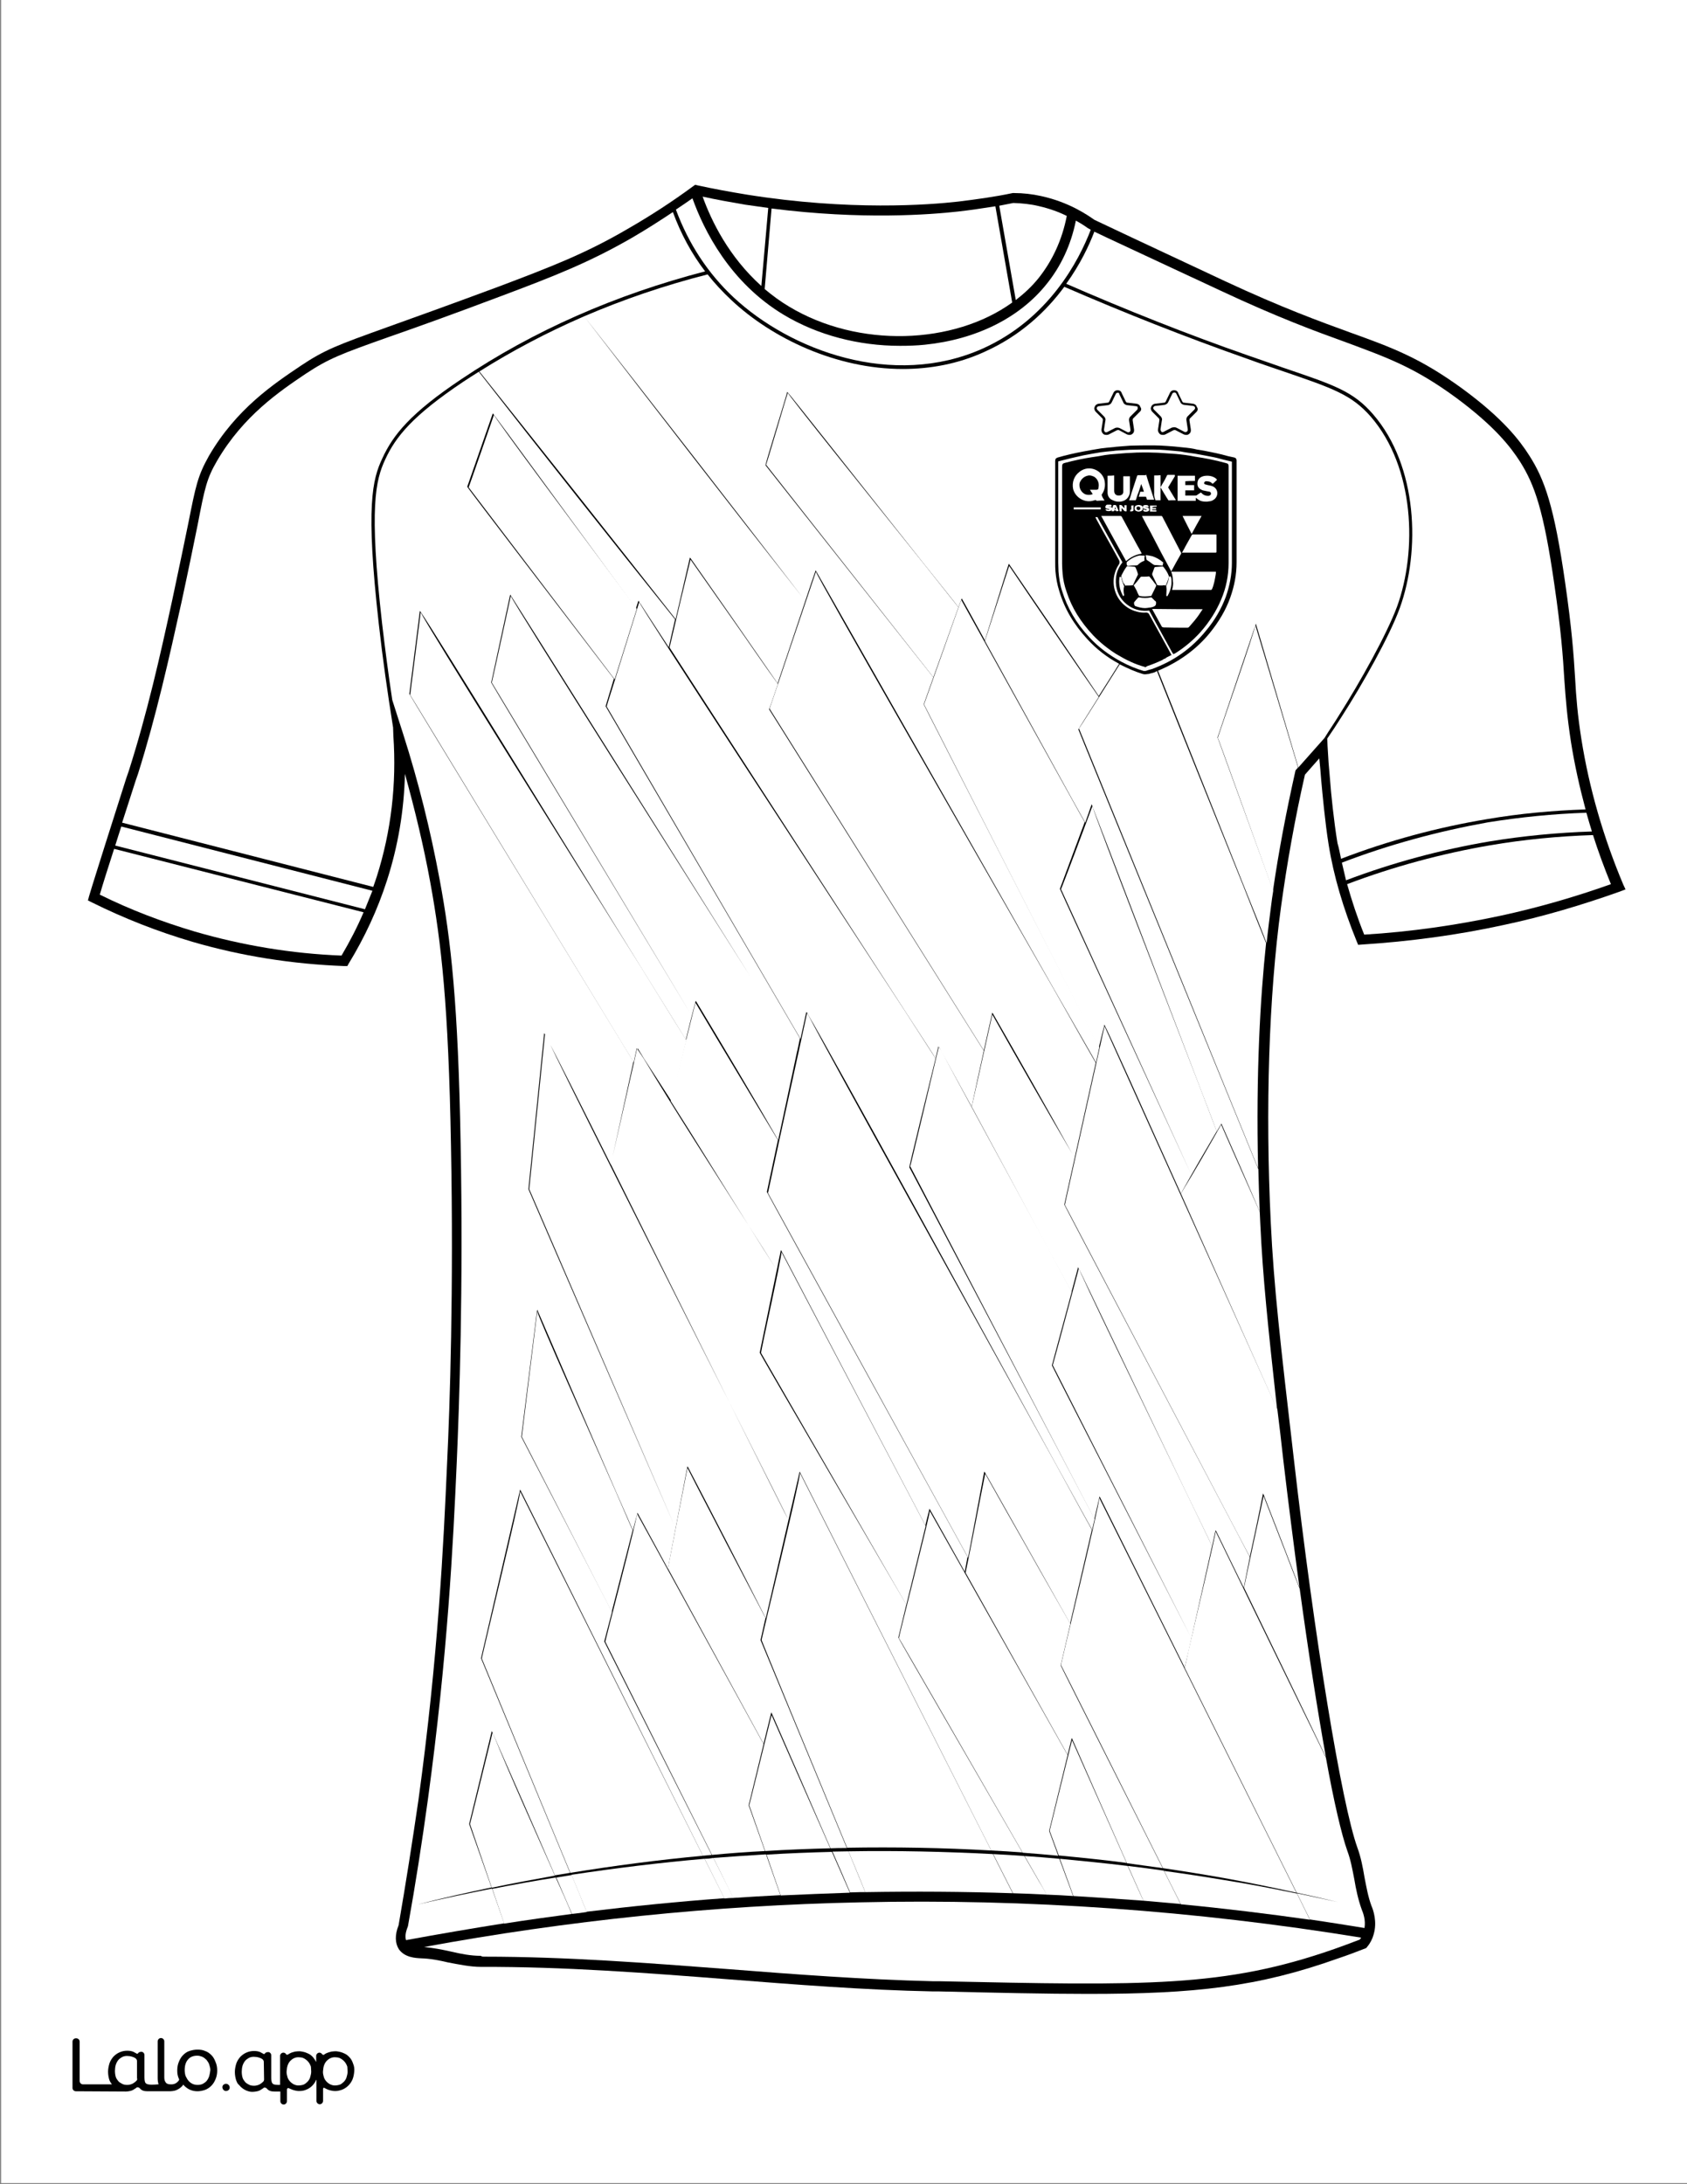 <?xml version="1.0" encoding="utf-8"?>
<!-- Generator: Adobe Illustrator 26.1.0, SVG Export Plug-In . SVG Version: 6.00 Build 0)  -->
<svg version="1.1" id="Layer_1" data-layer="Layer_1" xmlns="http://www.w3.org/2000/svg" xmlns:xlink="http://www.w3.org/1999/xlink" x="0px" y="0px"
	 viewBox="0 0 612 792" style="enable-background:new 0 0 612 792;" xml:space="preserve">
<rect x="0" y="0" width="612" height="792" fill="#808080" stroke="none"/>
<style type="text/css">
	.st0{fill:#FFFFFF;}
	.st1{fill:none;stroke:#000000;stroke-width:0;stroke-linecap:round;stroke-linejoin:round;}
	.st2{fill:none;stroke:#FFFFFF;stroke-width:0;stroke-linecap:round;stroke-linejoin:round;}
	.st3{fill:#010101;}
</style>
<g id="Black">
	<rect x="31.6" y="22.7" width="567.7" height="735.7"/>
</g>
<g id="Color">
	<path class="st0" d="M451.3,575.7c9.7,20,21.7,44.6,29.7,61.4c-3-16.6-6.3-37.6-9.5-61c-1.8-4.5-3.6-9.1-5.3-13.6l-7.8-20
		c-1.6,7.4-3.2,14.9-4.8,22.3c0.1,0.1,0.1,0.2,0.1,0.2c0,0,0-0.1-0.1-0.2C452.8,568.5,452.1,572.1,451.3,575.7z"/>
	<path class="st0" d="M311.9,689.8c-52.9,1.1-106,6.6-158.1,16.2c3.3,0.3,6.5,0.9,9.6,1.6c3.8,0.9,7.4,1.6,11.1,1.6
		c0.2,0.3,0.8,0.3,1.3,0.3c29.5,0,59.3,2.3,88.2,4.5c24.3,1.9,49.4,3.8,74.2,4.4h2.2c75.4,1.6,103.7,2.3,143.7-11.7
		c3.1-1.1,6.1-2.2,9.2-3.4c0.2-0.2,0.3-0.5,0.5-0.7C433.8,692.8,372.6,688.4,311.9,689.8z"/>
	<path class="st0" d="M469.9,279.7l0.1-0.4l0.9-1l-15.5-51.6c-0.2,2.3-13.8,40.9-13.6,40.9c0-0.5,14.7,40.6,19.7,54.5
		c0.1,0.3,0.2,0.6,0.3,0.9C463.9,308.5,466.7,294,469.9,279.7z"/>
	<path class="st0" d="M470.5,686.6c-8.8-1.8-17.6-3.5-26.5-4.9c-7.2-1.2-14.4-2.3-21.7-3.3c2.7,5.3,4.8,9.6,6.1,12.1
		c15.7,1.5,31.3,3.4,46.8,5.6L470.5,686.6z"/>
	<path class="st0" d="M418.5,243.9c-0.3,0.1-0.8,0.2-1.2,0.3c-0.3,0.1-0.5,0.2-0.9,0.2c-0.3,0-0.5,0.1-0.9,0.1s-0.5,0-0.9-0.1
		c-2.7-0.8-5.4-2-8.4-3.5c-6.6,10.4-14.8,23.6-14.8,23.2l65,159.5c-0.8-34.5,0.8-61.8,2.9-81.6c-1.4-3.4-4.5-11.2-8.4-21.1
		c-9.3-23.1-23.4-58-31.2-77.6C419.3,243.6,418.9,243.8,418.5,243.9z"/>
	<path class="st0" d="M326.1,594c-0.1-0.3,29.3,50.7,44.9,77.8c4.3,0.3,8.6,0.7,12.9,1.1l-3.3-9l6.7-27.5l-50-88.5
		C337.3,549.6,325.9,594.1,326.1,594z"/>
	<path class="st0" d="M422.2,678.3c-4.3-0.6-8.7-1.2-13-1.7c2.1,4.7,4,9,5.6,12.6c4.5,0.4,9,0.8,13.5,1.2
		C427,687.9,424.9,683.6,422.2,678.3z"/>
	<path class="st0" d="M276.1,490.6c-0.3-0.4,50.1,86.7,52.7,91.3l7-28.6L283.5,454C283.5,456.4,275.8,490.8,276.1,490.6z"/>
	<path class="st0" d="M277.9,168.5l60.7,77.1l9.1-25.4c-0.7-0.9-5.7-7.1-12.5-15.7c-18.3-22.8-50.1-62.3-49.4-62.1
		C285.7,142.4,277.9,169.1,277.9,168.5z"/>
	<path class="st0" d="M384.1,672.8c8.2,0.8,16.4,1.6,24.6,2.7c-6.8-15.2-14.9-33.5-19.8-44.5l-8.1,32.8
		C380.7,663.7,382.3,667.9,384.1,672.8z"/>
	<path class="st0" d="M409.1,676.6c-8.2-1-16.4-1.8-24.6-2.6c1.8,5,3.9,10.6,4.9,13.5c8.5,0.5,16.9,1.1,25.4,1.7
		C413.1,685.6,411.2,681.2,409.1,676.6z"/>
	<path class="st0" d="M486.8,312.8c0.5,2.1,1,4.3,1.5,6.4c16.9-6.4,34.4-11.1,52.1-14.1c12.2-2,24.7-3.2,37.1-3.6
		c-0.7-2.3-1.4-4.6-2-6.8c-12,0.4-24,1.6-35.8,3.5C521.9,301.4,504,306.2,486.8,312.8z"/>
	<path class="st0" d="M457.2,443.6c-0.1-1.4-0.1-2.8-0.2-4.2c-2-4.6-4.1-9.1-6.1-13.7c-2.6-5.9-5.3-11.9-7.9-17.9
		c-4.7,8.3-9.5,16.7-14.6,25c11.4,25.6,23.7,53.1,30.9,69.3l4,9C460,481,458.1,463.2,457.2,443.6z"/>
	<path class="st0" d="M470.4,686.3c5,1.1,10,2.2,15,3.4c-5-1.1-9.9-2.1-14.9-3.2l4.7,9.5c6.6,1,13.2,2,19.8,3.1
		c0.5-2.9-0.5-5.5-1-6.7c-1.3-3.6-2.1-7.4-2.7-11c-0.7-3.6-1.3-7-2.5-10.2c-2.1-5.9-4.9-17.8-7.8-33.9c-11.4-23.2-30.2-61.9-40-82
		c0,1.3-6.7,29.8-9.8,43l-1.4,6.5L470.4,686.3z"/>
	<path class="st0" d="M458.1,542l0.1-0.5l0.2,0.5v0h0.1c0,0.1,0,0.1,0,0.2c3.8,9.7,8.8,22.6,12.9,33.4c-2-14.8-4-30.5-5.9-46.6
		c-0.7-6.4-1.4-12.4-2.1-17.9c-1.1-2.4-2.4-5.4-4.1-9.1l-58.6-129.9l-14.4,64.8c-0.2-0.4,47,89.5,62.5,118.9c2.4,4.5,4,7.6,4.6,8.7
		C455,557.1,456.6,549.6,458.1,542z"/>
	<path class="st0" d="M379.6,103.1c-9.8,12.2-25.5,20-44.1,21.9c-2.9,0.3-5.9,0.4-9,0.4c-15.1,0-29.9-3.9-42.1-11.2
		c-19.7-11.8-29.1-30.8-33.2-42.3c-2,1.4-4,2.8-6,4.1c4.6,12.4,11.6,23.1,20.9,31.8c20.6,19.2,57.7,33.2,90.4,18.6
		c24-10.8,34.9-31.9,39.2-43.1c-0.5-0.3-0.8-0.4-0.9-0.5l-0.2-0.1c-0.8-0.6-2.3-1.6-4.3-2.7C388.5,88.9,384.8,96.7,379.6,103.1z"/>
	<path class="st0" d="M384.3,674c-4.2-0.4-8.4-0.7-12.6-1c3.9,6.8,6.8,11.8,8,14c3.2,0.1,6.4,0.3,9.6,0.5L384.3,674z"/>
	<path class="st0" d="M277.4,104.8c2.7,2.3,5.7,4.5,8.9,6.4c25.1,15.1,59.7,13.8,80.9-1.5l-6.1-34.9c-4.5,0.7-9,1.4-13.5,1.9
		c-9.9,1.1-34.9,3.1-67.7-1.1L277.4,104.8z"/>
	<path class="st0" d="M395.9,292l0.1-0.4c0,0,0.1,0.2,0.3,0.7c0-0.1,0-0.1,0-0.1c0,0,0,0.2,0.1,0.5c3.4,8.6,27.1,70.7,38.7,101.1
		c3.5,9.1,5.9,15.3,6.3,16.5c0.5-0.9,1.1-1.8,1.6-2.7l0.1-0.2l0.1,0.3c4.7,10.6,9.3,21.1,13.8,31.7c-0.2-5.3-0.4-10.4-0.5-15.4
		c-10.9-26.7-65.4-159.5-65.3-159.5c0-0.1,3.3-5.3,7.4-11.8c-7.4-10.6-17.3-25.1-24.5-35.7l-8-11.8c-2.2,6.9-6.6,20.4-8.8,27.2
		c9.3,16.9,24.1,43.7,31.7,57.5l4.7,8.4L395.9,292z"/>
	<path class="st0" d="M400.6,371.8l-0.1-0.1h0.1l0-0.1c0,0,0,0,0.1,0.1h0.1l0,0.2c1.6,3,14,30.6,27.6,60.9c4.2-7.6,8.6-15.1,13-22.6
		c-0.4-1.1-2.8-7.3-6.3-16.5c-12-31.1-37-95.2-38.7-101.1c0-0.1-0.1-0.2-0.1-0.3c-0.7,2-11.4,30.5-11.4,30.1L432.2,426
		c0,0-47.8-103.7-47.7-103.7l9-24.2c-0.6-1-2.3-4.1-4.7-8.4l-40.1-72.2c-1.1,3.2-13.6,38.4-13.5,37.9l61.3,120.3
		c1.3,2.6,2.1,4.1,2.1,4.2L400.6,371.8z"/>
	<path class="st0" d="M276.2,103.7l2.5-28.3c-2.8-0.4-5.6-0.8-8.5-1.2c-5.2-0.9-10.3-1.8-15.3-2.9
		C258.1,80.2,264.4,93.1,276.2,103.7z"/>
	<path class="st0" d="M368.5,108.8c3.1-2.4,5.9-5,8.3-8c5-6.3,8.5-13.8,10.2-22.5c-2.8-1.4-6.3-2.7-10.3-3.6c-2.9-0.7-6-1-9.1-1.1
		c-1.7,0.3-3.4,0.7-5.1,1L368.5,108.8z"/>
	<path class="st0" d="M201.6,680.8c-7.7,1.2-15.4,2.6-23,4.1l4.3,12.6c8.2-1.3,16.3-2.4,24.5-3.5
		C205.6,689.6,203.6,685.2,201.6,680.8z"/>
	<path class="st0" d="M132.4,329.7c0.9-2.2,1.8-4.5,2.7-6.7L44,299.7c-0.7,2.1-1.4,4.4-2.2,6.9L132.4,329.7z"/>
	<path class="st0" d="M387.3,636.3l1.4-5.7l0.1-0.4l0.2,0.4c4.7,10.8,13,29.6,19.8,45c4.3,0.6,8.7,1.2,13,1.8
		c-12.9-25.6-37.1-73.5-37-73.5l3.5-15.1c-5.2-9.1-10.4-18.1-15.5-27.2c-5.2-9.1-10.3-18.1-15.4-27.2c-2.4,11.9-4.6,23.8-7.1,35.9
		L387.3,636.3z"/>
	<path class="st0" d="M182.9,697.4l-4.4-12.6c-9.1,1.8-18.1,3.7-27.1,5.8c8.9-2.3,17.9-4.3,26.9-6.2l-8.1-23l8.1-33.3l0.1-0.4
		l0.2,0.4v0c0,0,0,0,0,0c7.6,17.2,15.2,34.5,22.7,51.9c1.8-0.3,3.6-0.6,5.5-0.9l-32.3-77.8l14.1-60.8l0.1-0.4l0.2,0.4l66.1,132.4
		c1.1-0.1,2.1-0.2,3.2-0.3l-39-77.4l2.8-10.7c-0.3-0.5-1-2-2.2-4.3L189.1,521l5.7-45.6l0.1-0.5c0.1,0.2,18.7,43.4,28.7,66.3
		c3.4,7.6,5.7,13,6,13.7l1.6-6.1l0.1-0.3l0.1,0.3l10.9,20c2.3-12.2,4.7-24.4,7-36.7l0.1-0.4l0.2,0.3c9.5,18.2,18.9,36.4,28.2,54.8
		l12.2-52.8l0.1-0.4l0.2,0.4L359.6,671c3.8,0.2,7.5,0.4,11.3,0.7c-15.6-27-45.1-77.8-45-77.9l2.9-12c-2.7-4.5-53.3-91.2-53.2-91.3
		l7.6-36.8l0.1-0.4l0.2,0.3l52.2,99.5l1.4-5.7l0.1-0.3l0.2,0.3l12.6,22.5c0.3-1.8,0.7-3.6,1-5.4c-0.8-1.4-72.9-132.3-72.8-132.3
		l4-18.8c-7.3-12-15.2-25.3-22.5-37.4l-7.4-12.4c-3,11.8-5.9,23.8-9,35.6c9.2,14.4,19.2,30.8,28.3,45.2c3.6,5.6,6.9,10.9,10,15.8
		c-3.1-4.8-6.5-10.2-10-15.8c-12.6-19.8-27.4-42.8-38.1-60.6c-0.8-1.2-1.6-2.4-2.4-3.6l-1.1,5c0,0,0,0,0,0c0,0,0,0,0,0l-8.4,37
		c13.4,26.9,30,60.3,43,86.3c12.3,24.3,21.3,42.2,21.2,42.2c-0.1,0-9-17.9-21.2-42.2c-24-47.6-60.5-119.9-66.1-132.1
		c-0.3-0.6-0.6-1.1-0.8-1.4l-5.7,56.2c-0.1-0.3,52.8,122.3,52.8,122.3s-53.1-122.1-53.1-122.3l5.7-56.5c0-0.1,0.1,0.1,0.3,0.4l0-0.3
		c0,0,0-0.1,0-0.1l0,0.1c0,0.2,0.3,0.7,0.7,1.7c3,5.5,12,23.4,23.2,45.8l8.2-37.4c-0.6-0.9-2.2-3.6-4.6-7.5
		c-17.5-28.6-76.8-125.7-76.7-125.8l3.8-30c0-0.1,0.1,0,0.2,0.2l0-0.1c0,0,0,0,0,0l0,0c0,0,0,0.1,0.1,0.2
		c4.2,5.9,53.9,86.7,80.2,129.3c9,14.5,15.3,24.6,16,25.8c1.1-4.6,2.3-9.2,3.5-13.8l0.1-0.3l0.2,0.3c9.8,16.3,20.3,33.9,29.7,50.2
		l6.9-32.3c-0.7-1.2-4.3-6.9-9.7-15.5c-25.9-40.9-93.7-147.6-94.2-149.5c-0.1,0.5-6.9,31.8-6.9,31.4l72.5,120.7
		c0,0-72.8-120.6-72.7-120.7l6.8-31.5l0.1-0.4c0.2,0.2,68.4,108.7,94.4,150.1c5.4,8.6,9,14.3,9.7,15.5l1-4.7l-70.5-120.4
		c0,0,1.3-4.3,3-10l-2.7-3.5c-11.1-14.5-50.6-65.9-50.5-66.1l9.2-26.4l0.1-0.2c0.1,0,34.3,46.7,47.2,64.3c2.5,3.4,4.2,5.7,4.7,6.4
		c0.5-1.6,0.8-2.5,0.8-2.5l0.1-0.3c0,0,4.2,6.5,11,16.9c0.8-3.4,1.5-6.8,2.3-10.1c-23.9-29.7-47.7-59.7-71.2-89.8
		c-1.9,1.2-3.8,2.4-5.6,3.6c-18.4,12.3-24.6,20-28.4,28.3c-3.4,7.4-5.9,17-1.1,59.3c1.1,9.3,2.3,18.6,3.7,27.8l4,12.5
		c5.5,17.2,9.9,34.9,13.2,52.7c4.1,22,6.7,44.9,7.6,95.8c1,52.4-0.5,94.7-1.4,115.3c-1.3,29.5-3.3,70-10.5,122.6
		c-2.1,15.3-4.5,30.7-7.2,45.7l-0.1,0.3c-0.8,2-1,3.6-0.6,4.8C159.2,701.3,171,699.3,182.9,697.4z"/>
	<path class="st0" d="M421.9,677.4c7.4,1.1,14.9,2.3,22.2,3.6c8.8,1.6,17.5,3.4,26.2,5.3l-71.5-143.1c0,2.7-14.1,60.7-13.9,60.6
		C384.9,603.6,409,651.7,421.9,677.4z"/>
	<path class="st0" d="M255.6,674l7.2,14.4c1.1-0.1,2.2-0.2,3.3-0.2c-0.4-0.8-1.1-2.2-2-4l-5.3-10.5C257.7,673.9,256.7,674,255.6,674
		z"/>
	<path class="st0" d="M41.4,307.8c-2.2,6.8-4,12.5-5.2,16.6c11.1,5.5,22.7,9.9,34.5,13.4c17.2,5,35.1,8,53.2,8.7
		c3-5.1,5.7-10.3,8-15.7L41.4,307.8z"/>
	<path class="st0" d="M152.6,222.1l-3.8,29.9c-0.2-0.4,59,97,76.5,125.7c2.4,3.9,4,6.5,4.6,7.5l1.1-5.1c0.1,0.1,0.2,0.3,0.3,0.4
		l0.1-0.3c0.7,1.2,1.5,2.5,2.3,3.8c3.1,4.7,6.4,9.9,9.9,15.3c1.8-7.4,3.6-14.8,5.4-22.1c-0.7-1.1-7-11.2-16-25.8
		C206.1,308.6,155,227,152.7,222.2C152.7,222.2,152.7,222.1,152.6,222.1z"/>
	<path class="st0" d="M179.2,150.4c0,0-9.3,26.9-9.2,26.3l50.3,66.1c1.3,1.8,2.3,3,2.7,3.5c2.7-8.6,6.4-20.4,8-25.5
		c-0.5-0.6-2.1-3-4.7-6.4C213.2,196.8,178.4,150.2,179.2,150.4z"/>
	<path class="st0" d="M178.7,628.2c0,0-8.2,33.5-8.2,33.2l7.9,23.1c7.6-1.6,15.2-3,22.9-4.4C193.6,662.7,185.5,644.9,178.7,628.2
		C178.7,628.2,178.7,628.2,178.7,628.2L178.7,628.2z"/>
	<path class="st0" d="M371.6,673c-3.8-0.3-7.6-0.5-11.3-0.7l7.2,14.2c4.1,0.1,8.2,0.3,12.3,0.5C378.5,684.9,375.5,679.8,371.6,673z"
		/>
	<path class="st0" d="M277.9,672.4c-6.4,0.4-12.7,0.8-19.1,1.3c2.1,4.2,3.9,7.8,5.2,10.5l2,4c5.7-0.4,11.4-0.7,17.1-1L277.9,672.4z"
		/>
	<path class="st0" d="M142.6,263.8c-2-12.5-3.8-25.1-5.2-37.7c-4.8-42.6-2.3-52.3,1.3-59.9c3.9-8.5,10.2-16.4,28.8-28.8
		c25.9-17.4,55.6-30.5,88.3-39c-4.9-6.4-8.8-13.6-11.7-21.5c-4.8,3.2-9.8,6.4-14.8,9.3c-15.6,9-28.4,14-47.6,21.2
		c-18.6,7-31.2,11.5-40.4,14.7c-17.8,6.3-22,7.9-30.5,13.5c-9.5,6.4-22.5,15.2-32,31.4c-3.8,6.5-4.5,9.8-7.1,23.3
		c-1.3,6.4-3.1,15.3-5.8,27.8c-4.5,20.3-9.2,41.4-15.8,62.4l-0.9,2.6c-1,3.2-2.7,8.3-4.9,15.2l91.1,23.3c0.4-1.2,0.9-2.5,1.3-3.8
		c5.2-16.4,7.2-33.5,6-51L142.6,263.8z"/>
	<path class="st0" d="M301.8,671.5c-7.9,0.2-15.8,0.5-23.7,1l5.1,14.8c8.4-0.4,16.8-0.7,25.1-1C306.4,682,304.2,676.9,301.8,671.5z"
		/>
	<path class="st0" d="M307.3,670c17.4-0.3,34.9,0,52.3,1l-69.4-136.9c0.1,2.7-14.1,60.7-13.9,60.6C276.1,594.5,296.1,643,307.3,670z
		"/>
	<path class="st0" d="M277.6,671.2c7.9-0.5,15.7-0.8,23.6-1c-7.3-16.6-16.1-36.4-21.3-48.3c-1,4-8.1,33-8.1,32.7L277.6,671.2z"/>
	<path class="st0" d="M367.4,686.5l-7.2-14.2c-17.5-0.9-34.9-1.3-52.4-1c2.9,6.9,5.1,12.3,6.1,14.8
		C331.7,685.8,349.6,685.9,367.4,686.5z"/>
	<path class="st0" d="M313.9,686.1l-6.1-14.8c-2,0-3.9,0.1-5.8,0.1c2.4,5.5,4.6,10.5,6.4,14.8c1.2,0,2.3-0.1,3.5-0.1
		C312.5,686.1,313.2,686.1,313.9,686.1z"/>
	<path class="st0" d="M277,632.3l2.7-11l0.1-0.4l0.2,0.4c5.2,11.8,14,32,21.3,48.9c2-0.1,3.9-0.1,5.9-0.1l-31.3-75.4l1.8-8
		c-4.8-9.1-9.5-18.2-14.3-27.3c-4.6-9-9.4-18-14-27.1c-2.4,12.2-4.8,24.3-7.1,36.4L277,632.3z"/>
	<path class="st0" d="M292.8,367.3L282.6,414c0,0,0,0,0,0c0,0,0,0,0,0l-4,18.6c-0.2-0.3,71.8,130.7,72.6,132.2
		c1.9-10.3,3.9-20.5,5.8-30.9l0.1-0.3l0.2,0.3c10.3,18.3,20.7,36.6,30.9,54.8l7.9-34c-1-1.8-5.9-10.6-12.9-23.5
		c-26.4-47.7-83.9-151.2-89.9-163C293.1,367.8,292.9,367.5,292.8,367.3z"/>
	<path class="st0" d="M255.6,674c-16.2,1.4-32.3,3.4-48.3,5.8c1.1,2.6,2,4.9,2.8,6.8l2.7,6.6c16.6-2,33.3-3.7,50-4.9L255.6,674z"/>
	<path class="st0" d="M189.3,521c-0.1-0.3,23,44.7,30.4,59.2l2.2,4.3l7.6-29.6c-0.3-0.7-2.7-6.1-6-13.8
		c-9.8-22.2-28.3-63.6-28.6-65.6L189.3,521z"/>
	<path class="st0" d="M201.8,680.8c1.9,4.4,3.8,8.8,5.7,13.2c1.8-0.2,3.6-0.4,5.4-0.7c-0.5-1.2-1.5-3.5-2.7-6.6l-2.8-6.8
		C205.4,680.2,203.6,680.5,201.8,680.8z"/>
	<path class="st0" d="M219.6,595.3c-0.2-0.4,25.2,50.3,38.7,77.3c6.4-0.6,12.8-1.1,19.2-1.4l-5.9-16.6l5.4-22.2l-45.9-83.5
		C231.2,550.7,219.4,595.4,219.6,595.3z"/>
	<path class="st0" d="M206.9,679.1c15.9-2.6,32-4.7,48.1-6.2l-66.3-132.1c0,2.7-14.1,60.7-13.9,60.6
		C174.7,601.2,196,652.8,206.9,679.1z"/>
	<path class="st0" d="M421.1,172.3c-0.8,0.1-1.5,0.1-2.4,0.1c0,0.1,0,0.2,0,0.3c0,0,0,0.1,0,0.1c0,1.9,0,3.9,0,5.8c0,0,0,0.1,0,0.1
		c-0.1,0.9,0.1,1.6,0.4,2.5c0,0.1,0.1,0.2,0.2,0.2c0.7,0,1.2,0,1.7,0c0,0,0-0.1,0-0.1c0-1.5,0-3.1,0-4.6c0.8,1.3,1.5,2.6,2.4,4
		c0,0,0.1,0.1,0.1,0.1c0,0.1,0.1,0.1,0.1,0.2c0.1,0.2,0.2,0.4,0.3,0.4c0.2,0.1,0.7,0,1,0c0.5,0,1.1,0,1.7,0
		c-0.1-0.1-0.1-0.1-0.2-0.2c0,0,0,0,0.1,0c-0.1-0.1-0.1-0.2-0.2-0.3c-0.9-1.4-1.6-2.7-2.5-4.1c0-0.1,0-0.2,0.1-0.3
		c0.8-1.3,1.5-2.5,2.3-3.8c0-0.1,0-0.2,0.1-0.3c-0.1,0-0.1,0-0.2,0c0-0.1,0.1-0.1,0.1-0.2c-0.9,0-1.7,0-2.6,0
		c-0.1,0-0.1,0.1-0.2,0.1c-0.3,0.6-0.6,1.2-0.9,1.8c-0.5,0.8-1,1.7-1.5,2.6c0-1.4,0-2.9,0-4.4C421.1,172.4,421.1,172.4,421.1,172.3z
		"/>
	<path class="st0" d="M407.8,215.7c-0.2-1-0.3-2.1,0-3.1c0-0.1,0-0.2-0.1-0.3c-0.4-1-0.8-2-0.9-2.9c0-0.1,0-0.3-0.2-0.2
		c0,0-0.1,0-0.1,0c0,0,0,0,0,0c0,0,0,0,0,0c-0.1,0-0.4-0.1-0.4,0.2c0,0.4-0.1,1-0.1,1.3c0,2.1,0.5,3.7,1.3,5.2
		c0.1,0.1,0.1,0.3,0.3,0.2c0.2-0.1,0.1-0.2,0.1-0.3c0,0.1,0.1,0.1,0.1,0.2C407.8,215.9,407.8,215.8,407.8,215.7z"/>
	<path class="st0" d="M485.8,259.3c7.5-11.8,17.2-29.1,21-39.3c7.4-20.3,6.4-50.5-9.5-68.9c-7-8-13.8-10.3-31.9-16.5
		c-3.8-1.3-8.3-2.8-13.2-4.6c-21.9-7.7-44.2-16.5-66.1-26c-6.5,8.8-15.8,17.7-29,23.6c-9.6,4.4-19.8,6.2-29.6,6.2
		c-24.1,0-47.4-11.1-62.2-25c-3.1-2.9-6-6-8.6-9.3c-15.7,4-30.6,9.1-44.8,15.2c26.6,33.9,53.1,68,79.4,102.1
		c-26.7-33.9-53.1-68-79.4-102.1c-13.4,5.8-26.1,12.5-38,20c23.8,29.8,47.6,59.8,71.2,89.8c1.7-7.3,3.4-14.6,5.1-22l0.1-0.3l0.2,0.2
		c10.6,15.1,21.1,30.2,31.6,45.4c4.9-14.4,13.6-40.7,13.8-41c0.1,0.1,57.9,101.8,86.3,151.6c8.9,15.5,14.9,25.9,15.4,26.9l1.2-5.5
		l-2.1-4.2C385.6,354,335,255.4,335.1,255.4l3.5-9.8l-60.9-76.9c-0.2-0.1,7.9-26.2,7.8-26.3l0.1-0.3c0.2,0,31.5,39.6,49.6,62.4
		c6.8,8.5,11.8,14.7,12.5,15.7l1.1-3l0.1-0.2c0,0,3.5,6.2,8.4,15.2c2.2-6.9,6.4-20.7,8.6-27.6l0.1-0.2l0.1,0.2l8.2,12
		c7.3,10.6,17.1,25.2,24.3,35.8c2.4-3.7,5-7.9,7.4-11.7c-4.5-2.4-8.3-5.4-11.5-8.9c-4.9-5.3-8.3-11-10.2-17.4
		c-0.8-2.5-1.2-4.9-1.4-7.2c-0.1-1-0.1-2.2-0.1-3.3c0-6.5,0-13.2,0-19.8v-17c0-0.7,0.3-1,0.9-1.2c3.1-0.9,6.2-1.6,9.4-2.2
		c2.2-0.4,4.3-0.8,6.3-1.1c1.4-0.2,2.8-0.3,4.8-0.5l0.7-0.1c1.6-0.1,3.4-0.3,5.1-0.4c2.5-0.1,5.1-0.1,8.6-0.1c1.6,0,3.2,0.1,4.7,0.2
		c1.9,0.1,3.7,0.3,5.6,0.5c2.1,0.2,3.8,0.4,5.3,0.8c2.1,0.3,4.5,0.8,6.9,1.3c1.5,0.3,2.9,0.7,4.4,1.1c0.8,0.2,1.5,0.3,2.3,0.5
		c0.3,0.1,0.8,0.3,0.8,1.1c0,5.5,0,10.9,0,16.4v8.2c0,4.1,0,8.2,0,12.3c0,4.4-0.8,8.6-2.3,12.8c-1.6,4.5-4.1,8.7-7.4,12.8
		c-4.9,6-11.3,10.6-18.8,13.7c7.9,19.8,21.8,54.6,31,77.7c4,9.9,7.1,17.6,8.4,21.1c0.5-4.9,1.1-9.4,1.6-13.4
		c0.2-1.9,0.5-3.7,0.8-5.6c-0.1-0.3-0.2-0.6-0.3-0.9c-5-13.8-19.9-54.6-19.9-54.7l13.8-40.9l0.1-0.4l0.1,0.4l15.3,51.8l9.5-10.7
		C482.2,264.8,484.1,262.1,485.8,259.3z M413.5,149.3l-2.4,2.4c-0.2,0.2-0.2,0.4-0.2,0.7l0.5,3.3c0.1,0.7-0.1,1.3-0.7,1.7
		c-0.5,0.4-1.2,0.4-1.9,0.1L406,156c-0.2-0.1-0.5-0.1-0.8,0l-2.9,1.5c-0.4,0.2-0.7,0.2-1,0.2s-0.8-0.1-1-0.3
		c-0.5-0.4-0.8-1.1-0.7-1.7l0.5-3.3c0-0.2,0-0.5-0.2-0.7l-2.4-2.4c-0.4-0.4-0.7-1.2-0.4-1.7c0.2-0.7,0.8-1.1,1.4-1.2l3.4-0.4
		c0.2,0,0.4-0.2,0.5-0.4l1.5-3.1c0.3-0.7,0.9-1,1.5-1c0.7,0,1.3,0.3,1.5,1l1.5,3.1c0.1,0.2,0.3,0.4,0.5,0.4l3.4,0.4
		c0.7,0.1,1.2,0.5,1.4,1.2C414.2,148.2,414,148.9,413.5,149.3z M434.1,149.3l-2.4,2.4c-0.2,0.2-0.2,0.4-0.2,0.7l0.5,3.3
		c0.1,0.7-0.1,1.3-0.7,1.7c-0.5,0.4-1.2,0.4-1.9,0.1l-2.9-1.5c-0.2-0.1-0.5-0.1-0.8,0l-2.9,1.5c-0.4,0.2-0.8,0.2-1,0.2
		c-0.3,0-0.8-0.1-1-0.3c-0.5-0.4-0.8-1.1-0.7-1.7l0.5-3.3c0-0.2,0-0.5-0.2-0.7l-2.4-2.4c-0.4-0.4-0.7-1.2-0.4-1.7
		c0.2-0.7,0.8-1.1,1.4-1.2l3.4-0.4c0.2,0,0.4-0.2,0.5-0.4l1.5-3.1c0.3-0.7,0.9-1,1.5-1c0.7,0,1.3,0.3,1.5,1l1.5,3.1
		c0.1,0.2,0.3,0.4,0.5,0.4l3.4,0.4c0.7,0.1,1.2,0.5,1.4,1.2C434.7,148.2,434.5,148.9,434.1,149.3z"/>
	<path class="st0" d="M419.4,218.7v-0.1c0-0.1,0-0.2,0-0.2c0-0.1-0.1-0.2-0.1-0.3c-0.2-0.1-0.3-0.3-0.5-0.4
		c-0.2-0.2-0.3-0.4-0.5-0.5c-0.2-0.2-0.3-0.4-0.5-0.5c-0.1-0.1-0.2-0.1-0.3-0.1c-1.4,0.3-2.8,0.3-4.3,0c-0.1,0-0.2,0-0.3,0.1
		c-0.5,0.5-1,1.1-1.4,1.6c-0.1,0.1-0.1,0.3-0.1,0.4c0,0,0,0,0,0c0,0,0,0.1,0,0.1c0,0.3,0.1,0.5,0.2,0.7c0,0,0,0,0,0c0,0,0,0,0,0
		c0.1,0.1,0.2,0.3,0.3,0.3c1.2,0.4,2.3,0.7,3.5,0.7c0.5,0,1.1-0.1,1.7-0.2c0.1,0,0.1,0,0.2,0c0.3-0.1,0.6-0.1,0.9-0.2
		C419.1,219.8,419.4,219.4,419.4,218.7z"/>
	<path class="st0" d="M430.8,227.6c0.2,0,0.4-0.1,0.5-0.2c0.9-1.1,1.9-2.1,2.7-3.2c0.9-1.1,1.5-2.2,2.3-3.3c-6.2,0-12.3,0-18.4-0.1
		c0.1,0,0.1,0.1,0.1,0.1c1.1,2.1,2.3,4.1,3.4,6.2c0.1,0.2,0.2,0.3,0.4,0.3c0,0,0.1,0,0.1,0c0,0,0,0.1,0.1,0.1
		C424.9,227.6,427.9,227.6,430.8,227.6z"/>
	<path class="st0" d="M415.5,172.3c-0.8,0-1.6,0-2.4,0c-0.1,0-0.1,0-0.2,0c-0.2,0-0.3,0.1-0.4,0.3c-0.7,2.1-1.3,4-2,6.1
		c-0.3,0.9-0.5,1.9-0.9,2.7c0.7,0,1.4,0,2.1,0c0.1,0,0.1,0,0.2,0c0.1,0,0.2-0.1,0.2-0.2c0.3-0.9,0.5-1.7,0.9-2.6c0.3-1,0.7-2,1-3.1
		c0.4,1,0.7,1.9,1,2.8c-0.3,0-0.6,0-1,0c-0.1,0-0.2,0-0.2,0c0,0-0.2,0-0.2,0.1c-0.1,0.5-0.3,1.1-0.5,1.7c0.1,0,0.1,0,0.2,0
		c0,0,0.1,0,0.1,0c0.1,0,0.1,0,0.2,0c0.6,0,1.2,0,1.9,0c0.2,0,0.3,0,0.3,0.2c0.1,0.3,0.2,0.5,0.3,0.9c0.1,0,0.1,0,0.2,0v0
		c0.8,0,1.6,0,2.4,0c-1-3.1-2-6-2.9-9.1C415.6,172.3,415.6,172.3,415.5,172.3z"/>
	<path class="st0" d="M441.3,200.1c0,0,0-0.1,0-0.1c0-1.9,0-3.9,0-5.8c0,0,0-0.1,0-0.1c0-0.2,0-0.3-0.3-0.3c-2.7,0-5.6,0-8.3,0
		c-0.2,0-0.3,0.1-0.4,0.3c-0.8,1.4-1.5,2.7-2.3,4.1c-0.3,0.7-0.8,1.4-1.2,2.2c0.1,0,0.2,0.1,0.2,0c0,0,0,0,0,0c4,0,8,0,12,0
		C441.2,200.4,441.3,200.3,441.3,200.1z"/>
	<path class="st0" d="M408,212c0,0.1,0,0.1,0.1,0.1c0,0,0,0,0,0.1c0,0.1,0.2,0.2,0.2,0.2c0.1-0.1,0.3-0.1,0.4-0.1c0.3,0,0.6,0,0.9,0
		c0.4,0,0.9,0,1.3-0.1c0.1,0,0.2-0.1,0.2-0.2c0.5-1.2,1.1-2.4,1.7-3.6c0-0.1,0.1-0.2,0-0.3c-0.2-0.8-0.5-1.5-0.8-2.2
		c0,0,0-0.1-0.1-0.1c0,0,0-0.1,0-0.1c-0.1-0.1-0.2-0.2-0.3-0.2c-0.8-0.1-1.6-0.1-2.5-0.2c-0.2,0-0.3,0-0.4,0.2
		c-0.8,1-1.3,2.1-1.9,3.2c0,0.1,0,0.2,0,0.3c0.2,0.9,0.4,1.7,0.8,2.5C407.8,211.6,407.9,211.8,408,212z"/>
	<path class="st0" d="M403.9,185.4c0.2,0,0.3-0.1,0.3-0.2c0.1-0.4,0.3-0.9,0.4-1.3c0,0.1,0.1,0.2,0.1,0.2c0,0.1,0.1,0.3,0.1,0.4
		c0,0,0,0,0,0c-0.2,0-0.3,0.1-0.3,0.2c0,0,0,0.1-0.1,0.1c0,0.1,0,0.1-0.1,0.2c0,0,0,0,0,0c0,0,0,0.1,0,0.1c0.2,0,0.3,0,0.4,0
		c0.1,0,0.2,0.1,0.2,0.1c0,0.2,0.2,0.2,0.4,0.2c0.2-0.1,0.3-0.1,0.5-0.1c-0.2-0.5-0.4-1.1-0.7-1.7c0-0.1-0.1-0.1-0.1-0.2
		c-0.1-0.1-0.1-0.2-0.2-0.2c-0.1-0.1-0.3-0.1-0.7-0.1c-0.2,0-0.2,0.1-0.3,0.2c0,0.1-0.1,0.3-0.1,0.4c-0.1,0.2-0.2,0.4-0.2,0.6
		c-0.1,0.1-0.1,0.2-0.1,0.3c0,0.1,0,0.1,0,0.2c-0.1,0.1-0.1,0.2-0.1,0.4c0,0,0,0.1,0,0.1c0,0,0,0,0,0c0,0,0,0.1,0,0.1
		C403.6,185.4,403.8,185.4,403.9,185.4z"/>
	<path class="st0" d="M282.2,248.1c0,0.1,0.1,0.1,0.1,0.2C282.3,248.2,282.2,248.2,282.2,248.1c-1.8,5.4-3.1,9-3,8.9l77.7,123.9
		c1-4.5,2-9,3-13.4l0.1-0.3l0.2,0.3c9.7,16.9,19.3,33.8,28.8,50.9c-9.8-16.7-19.4-33.5-29-50.5c-2.5,11-4.9,22.1-7.5,33.4
		c8.4,15.5,19.4,36,27.1,50.4c4.7,8.7,8.2,15.1,9.1,16.8l2.3-8.6l0.1-0.4c0.2,0.1,25.1,52.4,39.3,81.9c5,10.2,8.6,17.7,9.3,19.3
		l1.2-5.5l0.1-0.3l0.2,0.3c2.7,5.6,6.2,12.7,10,20.5c0.7-3.7,1.5-7.4,2.2-11.1c-0.6-1.1-2.2-4.2-4.6-8.8
		c-15.5-29.4-62.8-119-62.7-119l11.4-51.4c-0.5-0.8-6.5-11.4-15.3-26.9c-28.3-49.3-85.9-149.4-86.2-151.2
		C295.7,208.1,287,234,282.2,248.1z"/>
	<path class="st0" d="M391.4,459.8c0,0-1,3.9-2.4,9c0,0,0,0,0,0c0,0,0,0,0,0c-2.8,10.5-7.1,26.5-7.1,26.2l50.2,98.8
		c0,0-50.6-98.7-50.5-98.7l7.2-26.7c-0.9-1.6-4.4-8.1-9.1-16.9c-12.5-23-33.7-61.8-38.2-70.5c-0.4-0.7-0.7-1.2-0.9-1.5
		c-0.9,3.8-10.4,43.9-10.4,43.4L397,550.8l1.8-7.8l0.1-0.4l0.2,0.4l30.7,61.7c0.1-0.6,0.7-3,1.5-6.5l8.4-37.6
		c-0.7-1.5-4.3-9-9.3-19.3C416.1,511.8,390.7,459.6,391.4,459.8z"/>
	<path class="st0" d="M231.9,218.3c0,0-5.3,17-8.8,28.2c0,0,0,0.1,0,0.1l0-0.1c-1.8,5.6-3.1,9.8-3,9.7l70.3,120.5l2.1-9.7
		c0-0.1,0.1,0.1,0.3,0.3l0-0.2c0,0,0,0,0,0l0,0c0,0.1,0.2,0.5,0.5,1.1c7.4,12.3,63.8,115.4,89.9,163c7.1,12.9,12,21.7,13,23.5
		l0.9-3.9l-67.2-127.5c-0.2-0.1,6.8-28.4,9.5-39.5c-0.8-1.2-4.8-7.5-10.9-16.9C300.7,324.5,231,218,231.9,218.3z"/>
	<path class="st0" d="M486.5,311.4c17.2-6.6,35-11.4,53.1-14.4c11.7-2,23.7-3.1,35.6-3.5c-2.2-8.2-4-16.3-5.3-24.5
		c-1.4-9.1-1.9-15.4-2.4-22.6c-0.5-8.4-1.2-17.9-3.6-34.3c-3.9-27.2-7.2-36.3-12.4-44.6c-3.4-5.3-9.1-12.8-23.3-23.3
		c-15-11-24.9-14.5-39.7-20c-11.1-4-25-9.1-45.7-18.8C413,91.5,401.3,86.1,397,84c-1.9,5-5.1,11.8-10.2,18.9
		c21.8,9.5,43.9,18.3,65.7,25.9c5,1.7,9.4,3.3,13.2,4.6c18.3,6.2,25.2,8.5,32.4,16.8c16.3,18.8,17.2,49.6,9.7,70.3
		c-3.7,10.2-13.5,27.6-21.1,39.4c-1.7,2.7-3.4,5.3-5.2,7.9l0.1,2.7c0.2,4,0.5,8.1,0.9,12.2c0.3,4.4,1.4,15.2,2.7,23
		C485.8,307.7,486.1,309.6,486.5,311.4z"/>
	<path class="st0" d="M0.4-0.4v792h612v-792H0.4z M587.6,323.3c-13.8,4.9-27.9,9.1-42.1,12.1c-16.9,3.7-34.3,6-51.5,7.1l-1.3,0.1
		l-0.5-1.2c-4.9-12-8.4-23.8-10.2-35.1c-1.3-8-2.3-19-2.7-23.4c-0.2-2.6-0.4-5.2-0.7-7.9l-5.2,5.9c-3.6,15.8-6.5,32-8.7,48.1
		c-4.4,32.3-5.7,72.9-3.7,114.3c1.1,23.1,3.5,43.9,8.3,85.1c7.6,66.4,17.5,125.9,23.1,141.5c1.3,3.5,2,7.2,2.6,10.8
		c0.7,3.6,1.3,7,2.5,10.3c0.7,1.6,2.2,5.9,0.8,10.5c-0.4,1.5-1.2,3.1-2.3,4.4l-0.3,0.4l-0.4,0.2c-3.3,1.3-6.5,2.5-9.8,3.6
		c-29.1,10.4-52.1,12.9-90.8,12.9c-15.2,0-32.7-0.4-54-0.9h-2.2c-24.9-0.5-50.1-2.5-74.4-4.4c-29.4-2.3-59.7-4.6-89.5-4.5
		c0,0,0,0-0.1,0c-4,0-8.1-0.9-11.9-1.6c-3.4-0.8-6.5-1.4-9.8-1.5c-2.1-0.1-6-0.3-8.1-3.3c-1.4-2.2-1.5-5.2-0.1-8.7
		c2.6-15,5-30.3,7.2-45.4c7.2-52.4,9.1-92.8,10.4-122.3c1-20.5,2.4-62.8,1.4-115.1c-0.9-50.8-3.5-73.4-7.5-95.3
		c-2.4-13.2-5.6-26.4-9.2-39.4c-0.3,13.2-2.5,26.2-6.5,38.6c-3.4,10.6-8.1,20.7-13.9,30.2l-0.5,0.9h-1.1
		c-18.8-0.7-37.3-3.6-55.1-8.8c-12.6-3.7-24.8-8.5-36.5-14.3l-1.4-0.7l0.4-1.5c1.3-4.4,3.4-10.9,5.9-18.9
		c3.6-11.4,6.2-19.5,7.6-23.9l0.9-2.6c6.7-21,11.4-41.8,15.8-62.1c2.7-12.6,4.5-21.4,5.8-27.7c2.7-13.6,3.4-17.2,7.5-24.5
		c9.9-17,23.4-26,33.2-32.6c8.8-5.9,13.5-7.6,31.3-14c9.2-3.3,21.8-7.8,40.4-14.7c19.1-7.2,31.8-12.1,47-21
		c8.2-4.7,16.2-9.9,23.8-15.5l0.7-0.5l0.8,0.2c5.9,1.3,12,2.4,18.1,3.4c37.1,5.9,65.9,3.7,76.5,2.5c6.5-0.8,13.2-1.7,19.8-3.1h0.2
		h0.2c3.4,0,6.8,0.4,9.9,1.1c10.2,2.2,17,7,19.3,8.6l0.2,0.1c1,0.5,18.4,8.7,47.3,22.2c20.6,9.6,34.4,14.6,45.4,18.6
		c15.3,5.5,25.3,9.2,40.7,20.4c14.7,10.8,20.7,18.7,24.2,24.2c5.5,8.6,9,18.2,13,46.1c2.4,16.6,3.1,26.1,3.6,34.5
		c0.4,7.2,0.9,13.4,2.3,22.3c2.8,17.6,7.9,35.4,15.2,52.7l0.8,1.7L587.6,323.3z"/>
	<path class="st0" d="M341.4,381.2c1.9,3.3,6,10.8,11.1,20.1c1.4-6.8,2.9-13.5,4.4-20.3l-77.9-123.8c0.1-0.1,1.4-3.8,3.2-9.2
		c-5.4-7.4-10.5-15-15.8-22.5c-5.3-7.6-10.6-15-15.9-22.6c-2.6,10.7-5.1,21.2-7.6,31.9c20.6,31.8,64.9,100.2,85.6,132.1
		c6.1,9.4,10.2,15.6,10.9,16.9c0.6-2.7,1-4.3,1-4.3c0,0,0.1,0.1,0.3,0.3c0-0.2,0.1-0.3,0.1-0.3C340.6,379.4,340.9,380,341.4,381.2z"
		/>
	<path class="st0" d="M540.6,306.5c-17.5,3-35,7.7-51.9,14.1c1.7,6,3.7,12.1,6.2,18.3c16.7-1,33.4-3.4,49.7-6.9
		c13.4-2.9,26.9-6.8,39.8-11.4c-2.4-5.9-4.6-11.8-6.5-17.8C565.5,303.2,552.9,304.4,540.6,306.5z"/>
	<path class="st0" d="M415.9,243.2c0.3-0.1,0.5-0.2,0.9-0.3c0.3-0.1,0.8-0.2,1.1-0.3c8-2.9,14.5-7.6,19.6-13.9
		c3.2-3.8,5.6-8,7.2-12.3c1.4-4,2.2-8.1,2.2-12.3c0-4.1,0-8.2,0-12.3v-8.2c0-5.3,0-10.8,0-16.2c-0.7-0.2-1.4-0.3-2.1-0.5
		c-1.4-0.3-2.9-0.8-4.4-1.1c-2.4-0.5-4.8-0.9-6.9-1.3c-1.5-0.2-3.3-0.4-5.2-0.8c-1.7-0.2-3.6-0.3-5.5-0.5c-1.4-0.1-2.9-0.2-4.6-0.2
		c-3.5,0-6.1,0-8.5,0.1c-1.6,0.1-3.4,0.2-5,0.3l-0.7,0.1c-1.9,0.2-3.4,0.3-4.7,0.5c-2,0.3-4,0.7-6.2,1.1c-3.2,0.7-6.2,1.4-9.2,2.2
		v16.9c0,6.5,0,13.2,0,19.8c0,1.2,0.1,2.3,0.1,3.3c0.2,2.3,0.5,4.6,1.3,7c1.9,6.1,5.1,11.7,9.9,16.8c3.2,3.5,7.1,6.4,11.5,8.8
		c2.8,1.5,5.5,2.6,8.2,3.4C415.4,243.3,415.7,243.3,415.9,243.2z M405,237.2c-3.2-2-6-4.3-8.4-6.8c-4.6-4.9-7.8-10-9.7-15.9
		c-0.8-2.3-1.2-4.3-1.4-6.3c-0.1-1.4-0.2-2.6-0.2-3.8c0-9.1,0-18.1,0-27.2v-7.9c0-1,0.2-1.3,1.2-1.5c3.4-0.9,6.4-1.5,9.5-2
		c1.6-0.2,3.3-0.5,4.9-0.8c1.3-0.2,2.5-0.3,3.9-0.4c1.2-0.1,2.5-0.2,3.7-0.3c1.5-0.1,2.7-0.1,3.9-0.2c1.6,0,3.5-0.1,5.3,0
		c1.5,0,3.2,0.1,4.4,0.2c1.3,0.1,2.8,0.2,4.4,0.3c2.3,0.2,4.7,0.5,7.1,1c3.4,0.5,7.1,1.2,11.1,2.3c0.8,0.2,1,0.4,1,1.2v35.1
		c0,4.5-0.9,9-2.7,13.2c-1.7,4.1-4.3,8.2-7.5,11.8c-2.6,2.9-5.7,5.5-9,7.6l-0.8,0.4l-0.4-0.5l-2.7-4.9c-1.9-3.4-3.8-6.9-5.7-10.4
		c-2.6,0.3-5-0.2-7.2-1.6c-2.7-1.7-4.3-4.3-4.8-7.4c-0.4-3.2,0.3-6,2.3-8.5c-3.1-5.5-6-10.9-9.1-16.4c-0.2,0-0.4,0-0.7,0l0.3,0.7
		c2.7,5,5.6,10,8.3,15c0.2,0.4,0.2,0.9,0,1.3c-1.4,2.1-2.1,4.4-2,6.9c0.2,4.9,3.6,9.2,8.5,10.4c1.1,0.3,2.2,0.4,3.3,0.3
		c0.4,0,0.8,0.2,1,0.5c2,3.6,4,7.3,6,10.9l2.2,4L424,238c-0.4,0.2-0.9,0.4-1.3,0.8c-0.2,0.1-0.3,0.1-0.5,0.1
		c-0.1,0.2-0.3,0.3-0.5,0.4c-2.1,1-3.9,1.7-5.7,2.3c-0.1,0.2-0.3,0.3-0.4,0.3s-0.3,0-0.4-0.1C411.8,240.9,408.5,239.3,405,237.2z"/>
	<path class="st1" d="M413.5,164.2c1.3,0,2.6,0,3.9,0"/>
	<path class="st0" d="M421.3,187.1c-2.2,0-4.5,0-6.7,0c-0.1,0-0.2,0-0.3,0c0,0,0,0.1,0.1,0.1c0,0,0,0-0.1,0c1,2,2.1,4,3.2,6
		c2.4,4.7,4.9,9.4,7.4,14c0.1-0.1,0.1-0.1,0.1-0.2c1.1-2.1,2.2-4,3.4-6.1c0.1-0.1,0.1-0.2,0.1-0.3c0-0.1,0-0.2-0.1-0.3
		c-2.2-4.3-4.5-8.6-6.7-12.9C421.6,187.2,421.5,187.1,421.3,187.1z"/>
	<path class="st0" d="M408.6,203.4L408.6,203.4c1.6-1.4,3.4-2.3,5.4-2.6c0,0,0,0,0-0.1c0.1,0,0.1,0,0.2,0c0-0.1-0.1-0.1-0.1-0.2
		c-0.5-0.9-1-1.9-1.5-2.7c-1.9-3.5-3.8-7-5.7-10.5c-0.1-0.1-0.2-0.2-0.4-0.2c-2.3,0-4.5,0-6.8,0c0,0-0.1,0-0.2,0
		c3.1,5.6,6,11,9.1,16.5C408.5,203.5,408.5,203.4,408.6,203.4z"/>
	<path class="st0" d="M425.2,213.9L425.2,213.9c0.1,0,0.2,0,0.3,0c4.6,0,9.2,0,13.8,0c0.2,0,0.3-0.1,0.4-0.3c0,0,0,0,0,0
		c0.7-1.6,1-3.4,1.3-5.1c0,0,0,0,0,0c0.1-0.4,0.1-0.9,0.1-1.2h0c-5.5,0-10.8,0-16.2,0c0.4,1.1,0.6,2.3,0.6,3.4
		C425.7,211.7,425.5,212.8,425.2,213.9C425.2,213.9,425.2,213.9,425.2,213.9z"/>
	<path class="st0" d="M433.4,174.4c0,0,0.1,0,0.1,0c0-0.7,0-1.2,0-1.9c0,0-0.1,0-0.1,0c-2,0-4.1,0-6.1,0c0,0-0.1,0-0.1,0
		c0,3.1,0,6,0,9.1c0,0,0.1,0,0.1,0c2.1,0,4.3,0,6.4,0c0,0,0.1,0,0.1,0c0-0.4,0-0.8,0-1.1c0.4,0.3,0.8,0.6,1.3,0.9
		c0.7,0.4,1.6,0.5,2.5,0.5c0.3,0,0.6,0,0.9-0.1c0.8,0,1.5-0.3,2.2-0.9c1.5-1.4,1.1-3.9-0.9-4.6c-0.5-0.2-1.1-0.3-1.6-0.4
		c-0.3-0.1-0.8-0.2-1.1-0.3c-0.2-0.1-0.3-0.3-0.3-0.5c0.1-0.3,0.2-0.4,0.4-0.5c0,0,0.1,0,0.1-0.1c0.1,0,0.1,0,0.1,0c0,0,0.1,0,0.1,0
		c0.8,0,1.7,0.1,2.3,0.9c0,0,0,0,0.1-0.1c0,0,0,0,0.1,0.1c0.5-0.4,1-1,1.5-1.4c-0.1-0.1-0.2-0.2-0.2-0.3c-0.8-0.8-2.1-1.2-3.3-1.2
		c-0.8,0-1.5,0.1-2.1,0.4c-1.1,0.5-1.6,1.5-1.5,2.8c0.1,1.1,0.9,1.7,1.9,2.1c0.4,0.1,1,0.2,1.4,0.3c0.3,0.1,0.8,0.1,1.1,0.2
		c0.3,0.1,0.5,0.3,0.5,0.7s-0.2,0.5-0.5,0.7c-0.1,0-0.2,0.1-0.3,0.1c-0.1,0-0.2,0-0.3,0c-1,0-1.8-0.4-2.5-1.2c0,0,0,0-0.1,0
		c0,0,0,0,0,0c-0.5,0.3-1,0.7-1.5,1c-0.1,0.1-0.2,0.1-0.3,0.1c-1.2,0-2.4,0-3.6,0c0,0-0.1,0-0.1,0c-0.1,0-0.1,0-0.1,0
		c0-0.7,0-1.2,0-1.9c1.1,0,2.1,0,3.1,0c0,0,0.1,0,0.1,0c0-0.7,0-1.2,0-1.9c0,0-0.1,0-0.1,0c-0.1,0-0.1,0-0.2,0c0,0-0.1,0-0.1,0
		c-0.8,0-1.7,0-2.5,0c0,0-0.1,0-0.1,0c-0.1,0-0.1,0-0.2,0c0,0,0,0,0-0.1c0-0.4,0-0.9,0-1.3C431,174.4,432.2,174.4,433.4,174.4z"/>
	<path class="st0" d="M393.8,170c-0.8,0.2-1.6,0.6-2.2,1.1c-1.9,1.4-2.8,3.8-2.3,6.2c0.7,2.8,3.6,4.8,6.5,4.4
		c0.7-0.1,1.2-0.3,1.7-0.4c0.1,0.1,0.3,0.3,0.4,0.3c1-0.1,2-0.1,2.8-0.1c-0.3-0.5-0.8-1.1-1-1.9c-0.1-0.1-0.1-0.2,0-0.3
		c0.9-1.3,1.3-2.7,1.1-4.4C400.5,171.6,397.1,169.2,393.8,170z M397.8,177.6L397.8,177.6c-0.8,0-1.4,0-2.1,0h0c-0.1,0-0.2,0-0.3,0
		c0.2,0.3,0.3,0.5,0.5,0.8c0.2,0.2,0.3,0.5,0.5,0.8c-0.9,0.3-1.6,0.3-2.5,0.1c-1.4-0.5-2.4-2-2.3-3.6c0-0.4,0.1-0.8,0.3-1.1
		c0.5-1,1.4-1.8,2.6-2.1c0.3-0.1,0.5-0.1,0.8-0.1c0.5,0,1,0.2,1.5,0.4c1.1,0.6,1.8,1.8,1.8,3.2c0,0.4-0.1,0.9-0.2,1.3
		c0,0.1,0,0.1,0,0.1C398.1,177.5,398,177.6,397.8,177.6z"/>
	<path class="st0" d="M404.2,172.7c0-0.1,0-0.1,0-0.2c0,0,0-0.1,0-0.1c-0.9,0.1-1.6,0.1-2.4,0.1c0,0.1,0,0.1,0,0.2c0,0,0,0.1,0,0.1
		c0,1.9,0,3.7,0,5.7c0,0,0,0.1,0,0.1c0,1,0.4,1.9,1.3,2.5c0.8,0.4,1.4,0.7,2.3,0.8c2.2,0.2,3.9-0.9,4.4-2.8c0.1-0.4,0.1-1,0.1-1.4
		c0,0,0-0.1,0-0.1c0-1.5,0-3.1,0-4.6c0,0,0-0.1,0-0.1c0,0,0-0.1,0-0.1c0-0.1,0-0.1,0-0.1c-0.8,0-1.5,0-2.4,0c0,0,0,0.1,0,0.1
		c0,0.1,0,0.1,0,0.2c0,0,0,0.1,0,0.1c0,1.3,0,2.7,0,3.9c0,0,0,0.1,0,0.1c0,0.4,0,0.9,0,1.3c0,0.1,0,0.1,0,0.2
		c-0.1,0.2-0.2,0.5-0.3,0.6c-0.2,0.2-0.4,0.3-0.7,0.4c-1.1,0.3-2.3-0.1-2.3-1.6c0-1.7,0-3.4,0-5.1
		C404.2,172.7,404.2,172.7,404.2,172.7z"/>
	<path class="st0" d="M411.5,212.6c0.2,0.4,0.4,0.7,0.6,1.1c0.2,0.4,0.4,0.7,0.5,1.1c0.2,0.4,0.4,0.8,0.6,1.2c0,0,0.1,0.1,0.2,0.1
		c1.3,0.3,2.7,0.2,4.1,0c0.1,0,0.2,0,0.2-0.1c0.5-1.1,1.2-2.3,1.7-3.5c0.1-0.1,0-0.2,0-0.3c0,0,0-0.1,0-0.1
		c-0.2-0.2-0.3-0.4-0.5-0.6c-0.4-0.6-0.9-1.2-1.4-1.8c-0.2-0.2-0.3-0.4-0.5-0.6c-0.1-0.1-0.2-0.1-0.3-0.1c-0.4,0.1-0.9,0.1-1.3,0.1
		c-0.4,0-0.9,0-1.3,0c-0.1,0-0.3,0.1-0.3,0.1c-0.8,1-1.5,2-2.4,2.9c-0.1,0.1-0.1,0.2-0.1,0.3C411.4,212.4,411.4,212.5,411.5,212.6z"
		/>
	<path class="st0" d="M420,212.2c0.4,0.1,0.9,0.1,1.3,0.1c0.3,0,0.6,0,0.9-0.1c0.1,0,0.3,0,0.4,0.1c0.2,0,0.3,0,0.4-0.2
		c0.4-0.9,0.8-1.9,1-2.8c0.1-0.1,0.1-0.3,0-0.4c0,0,0-0.1,0-0.1c-0.4-1.1-1.1-2.2-1.9-3.2c-0.1-0.1-0.2-0.2-0.4-0.2
		c-0.9,0.1-1.7,0.1-2.6,0.2c-0.1,0-0.2,0.1-0.3,0.2c-0.3,0.8-0.5,1.4-0.8,2.2c0,0,0,0.1,0,0.1c0,0,0,0,0,0c0,0.1,0,0.2,0,0.3
		c0.5,1.2,1.2,2.4,1.7,3.6C419.8,212.1,419.9,212.2,420,212.2z"/>
	<path class="st0" d="M435.9,187.1c-2.3,0-4.6,0-6.9,0c1.1,2.2,2.2,4.4,3.3,6.5C433.5,191.4,434.7,189.2,435.9,187.1z"/>
	<path class="st0" d="M421.9,203.9c-1.1-1-2.4-1.7-3.8-2.2c-0.5-0.1-1-0.2-1.5-0.3c-0.3,0-0.6-0.1-1-0.1c0.1,0.4,0.2,0.7,0.2,1
		c0,0.2,0.1,0.3,0.1,0.5c0,0.1,0.1,0.2,0.2,0.3c0.5,0.3,1.1,0.7,1.6,1.1c0.5,0.4,1,0.8,1.6,0.7h0.1c0.8,0.1,1.6,0.1,2.4,0.2
		c0-0.2,0.1-0.5,0.1-0.8c0,0,0-0.1,0-0.1c0,0,0,0,0,0C422.1,204.1,422.1,204,421.9,203.9z"/>
	<path class="st0" d="M413.5,201.4c-1.7,0.3-3.4,1.2-4.7,2.4c0,0.1-0.1,0.2-0.1,0.3c0,0.3,0.1,0.7,0.1,0.9c0.1,0,0.1,0,0.2,0
		c0,0.1,0,0.1,0,0.2c1.2-0.1,2.3-0.2,3.4-0.2c0.1,0,0.2-0.1,0.3-0.1c0.7-0.7,1.4-1.2,2.3-1.5c0.1,0,0.1-0.1,0.2-0.2
		c-0.1-0.7,0-1.2,0.1-1.7C414.7,201.4,414.3,201.5,413.5,201.4z"/>
	<path class="st0" d="M423.6,216c1.2-2.1,1.6-4.1,1.3-6.4c-0.1-0.3-0.1-0.4-0.2-0.5c-0.1-0.1-0.2-0.1-0.5-0.1c0,0.1,0,0.1-0.1,0.2
		c-0.2,1.1-0.4,2.1-1,3.1c0,0.1,0,0.2,0,0.3c0,0.3,0.1,0.8,0.1,1.1c0,0.8-0.1,1.5-0.1,2.3c0,0,0.1,0,0.1,0.1c0,0,0,0,0,0.1
		C423.5,216.2,423.5,216.2,423.6,216z"/>
	<path class="st0" d="M389.9,184.7c0,0,0.1,0,0.1,0c2.9,0,5.9,0,8.8,0c0,0,0.1,0,0.1,0c0.5,0,0.5,0,0.4-0.7c-3.2,0-6.5,0-9.7,0
		c0,0-0.1,0-0.1,0c0,0.2,0,0.4,0,0.7c0,0,0.1,0,0.1,0C389.7,184.7,389.8,184.7,389.9,184.7z"/>
	<path class="st0" d="M413,185.5c0.2,0,0.4,0,0.7-0.1c0.5-0.1,0.9-0.5,0.9-1.1s-0.3-1-0.9-1.1c-0.2-0.1-0.4-0.1-0.6-0.1
		c-0.2,0-0.4,0-0.6,0.1c-0.7,0.1-0.9,0.5-0.9,1.2c0,0.5,0.3,0.9,0.9,1C412.7,185.5,412.8,185.5,413,185.5z M413,185
		c-0.4,0-0.7-0.3-0.7-0.7c0-0.3,0.1-0.5,0.4-0.6c0.1,0,0.2,0,0.3,0c0.4,0,0.7,0.2,0.7,0.7C413.6,184.8,413.4,185,413,185z"/>
	<path class="st0" d="M406.9,185.4c0-0.1,0-0.1,0-0.2c0-0.3,0-0.6,0-1c0.3,0.3,0.5,0.5,0.8,0.9c0.3,0.3,0.5,0.4,1,0.3
		c0-0.7,0-1.3,0-2c0-0.1,0-0.1,0-0.2c-0.2,0-0.5,0-0.8,0c0,0.1,0,0.1,0,0.2c0,0.3,0,0.6,0,0.9c-0.3-0.3-0.5-0.5-0.8-0.9
		c-0.2-0.3-0.5-0.3-1-0.3c0,0.1,0,0.1,0,0.2c0,0.5,0,0.9,0,1.3c0,0.1,0,0.1,0,0.2C406.1,185.5,406.3,185.5,406.9,185.4z"/>
	<path class="st0" d="M419.5,183.7c0,0,0.1,0,0.1,0c0-0.2,0-0.3,0-0.4c0,0-0.1,0-0.1,0c-0.7,0-1.5,0-2.2,0c0,0-0.1,0-0.1,0
		c0,0.1,0,0.2,0,0.3c0,0.7,0,1.2,0,1.9c0.7,0,1.5,0,2.2,0c0,0,0.1,0,0.1,0c0-0.2,0-0.3,0-0.5c0,0-0.1,0-0.1,0c-0.5,0-0.9,0-1.4,0
		c0-0.1,0-0.2,0-0.3c0.4,0,0.8,0,1.3,0c0,0,0.1,0,0.1,0c0-0.2,0-0.3,0-0.5c0,0-0.1,0-0.1,0c-0.4,0-0.8,0-1.2,0c0-0.1,0-0.2,0-0.3
		C418.6,183.7,419,183.7,419.5,183.7z"/>
	<path class="st2" d="M414.6,184.8C414.6,184.8,414.6,184.8,414.6,184.8"/>
	<path class="st0" d="M415.9,184.9c-0.1,0.1-0.3,0.1-0.4,0c-0.2-0.2-0.5-0.1-0.9-0.1c0,0.1,0.1,0.1,0.1,0.2c0.1,0.2,0.2,0.3,0.2,0.4
		c0.5,0.2,1.1,0.2,1.6,0c0.3-0.1,0.4-0.4,0.4-0.7c0,0,0,0,0-0.1c0,0,0-0.1,0-0.1c-0.1-0.2-0.3-0.3-0.5-0.4s-0.5-0.1-0.8-0.2
		c0,0-0.1,0-0.1-0.1c0,0,0.1,0,0.1,0c0.1,0,0.1,0,0.2,0c0.3,0.2,0.7,0.1,0.9,0.1c0-0.1,0-0.2,0-0.2c0,0,0,0,0,0
		c-0.1-0.3-0.2-0.4-0.4-0.5c-0.4-0.1-0.9-0.1-1.3,0c-0.2,0.1-0.4,0.3-0.4,0.5c0,0.1-0.1,0.2,0,0.3c0,0.3,0.2,0.4,0.5,0.5
		c0.2,0.1,0.5,0.1,0.8,0.2c0.1,0,0.1,0,0.1,0.1C416,184.8,416,184.9,415.9,184.9z"/>
	<path class="st0" d="M401,184.8C401,184.8,400.9,184.9,401,184.8L401,184.8z"/>
	<path class="st0" d="M401.1,183.5c-0.1,0.1-0.1,0.3-0.1,0.4c0,0.3,0.2,0.4,0.5,0.5c0.2,0.1,0.5,0.1,0.8,0.2c0.1,0,0.1,0.1,0.1,0.2
		c-0.2,0-0.4,0.1-0.5,0c-0.2-0.2-0.5-0.1-0.9-0.1c0,0.1,0.1,0.3,0.2,0.3c0.1,0.1,0.1,0.2,0.2,0.2c0.5,0.2,1.1,0.2,1.6,0
		c0.3-0.1,0.4-0.3,0.4-0.5c0-0.1,0.1-0.2,0.1-0.4c0-0.2-0.2-0.3-0.4-0.4c-0.2-0.1-0.5-0.1-0.8-0.2c-0.1-0.1-0.1-0.1-0.2-0.1
		c0,0,0,0,0,0c0.1,0,0.1,0,0.2,0c0.3,0.2,0.7,0.1,0.9,0.1c0-0.1,0-0.1,0-0.2c0,0,0.1,0,0.1,0c0-0.3-0.2-0.5-0.4-0.5
		c-0.3,0-0.8,0-1.2,0C401.4,183,401.2,183.2,401.1,183.5z"/>
	<path class="st0" d="M411.2,185c0,0,0-0.1,0-0.1c0-0.5,0-1,0-1.6c0,0,0-0.1,0-0.1c-0.2,0.1-0.5,0.1-0.8,0.1c0,0.4,0,0.8,0,1.1
		c0,0.4,0,0.4-0.4,0.5c0,0,0,0.1,0,0.1c0,0.1,0,0.3,0,0.4c0,0,0,0.1,0,0.1c0.2-0.1,0.5-0.1,0.8-0.1C411,185.3,411.2,185.2,411.2,185
		z"/>
	<path class="st0" d="M412.2,147.3l-3.4-0.4c-0.5-0.1-1.1-0.4-1.3-1l-1.5-3.1c0.1-0.3-0.2-0.4-0.5-0.4s-0.5,0.1-0.7,0.4l-1.5,3.1
		c-0.2,0.5-0.8,0.9-1.3,1l-3.4,0.4c-0.3,0-0.5,0.2-0.7,0.5c-0.1,0.3,0,0.5,0.2,0.8l2.4,2.4c0.4,0.4,0.7,1,0.5,1.5l-0.5,3.3
		c0,0.3,0.1,0.5,0.3,0.8c0.2,0.2,0.5,0.2,0.8,0.1l2.9-1.5c0.5-0.2,1.1-0.2,1.6,0l2.9,1.5c0.2,0.1,0.5,0.1,0.8-0.1s0.3-0.4,0.3-0.8
		l-0.5-3.3c-0.1-0.5,0.1-1.2,0.5-1.5l2.4-2.4c0.2-0.2,0.3-0.5,0.2-0.8C412.8,147.5,412.6,147.4,412.2,147.3z"/>
	<path class="st0" d="M432.9,147.2l-3.4-0.4c-0.5-0.1-1.1-0.4-1.3-1l-1.5-3.1c-0.2-0.5-1.1-0.5-1.4,0l-1.5,3.1
		c-0.2,0.5-0.8,0.9-1.3,1l-3.4,0.4c-0.3,0-0.5,0.2-0.7,0.5c-0.1,0.3,0,0.5,0.2,0.8l2.4,2.4c0.4,0.4,0.7,1,0.5,1.5l-0.5,3.3
		c0,0.3,0.1,0.5,0.3,0.8s0.5,0.2,0.8,0.1l2.9-1.5c0.4-0.1,0.7-0.2,1-0.2s0.5,0.1,0.8,0.2l2.9,1.5c0.2,0.1,0.5,0.1,0.9-0.1
		c0.2-0.2,0.3-0.4,0.3-0.8l-0.5-3.3c-0.1-0.5,0.1-1.2,0.5-1.5l2.4-2.4c0.2-0.2,0.3-0.5,0.2-0.8C433.4,147.4,433.2,147.3,432.9,147.2
		z"/>
	<path class="st3" d="M76.7,745.2c-0.7-0.7-1.4-1.2-2.3-1.5c-0.9-0.4-1.8-0.5-2.8-0.5s-1.9,0.2-2.9,0.5c-0.9,0.3-1.6,0.8-2.3,1.5
		c-0.6,0.6-1.1,1.4-1.5,2.4c-0.4,0.9-0.6,2-0.6,3.1s0.1,1.7,0.4,2.6c0.1,0.2,0.3,0.7,0.3,0.8c-0.2,0.6-1.1,1.4-2,1.6
		c-0.3,0.1-0.7,0.1-1,0.1c-0.7,0-1.4-0.1-1.8-0.6c-0.4-0.5-0.6-1-0.6-2v-13c0-0.7-0.6-1.2-1.2-1.2l0,0c-0.7,0-1.2,0.6-1.2,1.2v13.3
		c0,0.9,0.1,1.6,0.3,2.2c0,0.1,0,0.1,0.1,0.1c-0.1,0-0.2,0-0.4,0c-1,0.1-3.5,0.3-4.2-0.3c-0.1-0.1-0.1-0.1-0.2-0.2
		c-0.4-0.5-0.4-1.7-0.4-2.3v-7.9c0-0.5-0.4-1-0.9-1.1c-0.1,0-1-0.1-1.4,0.5l0,0c-0.1,0.2-0.4,0.3-0.6,0.1c-0.4-0.2-0.7-0.4-1.1-0.6
		c-0.7-0.3-1.4-0.4-2.3-0.4c-1.9,0-3.7,0.8-5,2.2c-0.6,0.7-1.1,1.5-1.4,2.4c-0.3,1-0.5,2-0.5,3c0,1.1,0.2,2.2,0.5,3.1
		c0.2,0.5,0.5,1,0.9,1.5H30.1c-0.7,0-1.2-0.6-1.2-1.2v-14.3c0-0.7-0.6-1.2-1.2-1.2h-0.2c-0.7,0-1.2,0.6-1.2,1.2v16.8
		c0,0.7,0.6,1.2,1.2,1.2l18.2,0.1c0.5,0,1-0.1,1.5-0.2c0.5-0.1,1-0.3,1.4-0.6c0.2-0.1,0.3-0.2,0.5-0.3c0.1-0.1,0.3-0.2,0.4-0.3
		c0.3-0.3,0.9-0.1,1.2,0.2c0.6,0.8,1.5,1.1,2.8,1.1h8.2c0.5,0,1.1-0.1,1.6-0.2c1-0.2,2.6-1.2,3.2-2.2c0.4,0.6,1.6,1.5,2.3,1.8
		c0.9,0.4,1.8,0.6,2.8,0.6s1.9-0.2,2.8-0.5c1.8-0.7,3.1-2.1,3.8-3.9c0.4-0.9,0.6-2,0.6-3.1c0-1.2-0.2-2.2-0.6-3.1
		C77.8,746.6,77.3,745.8,76.7,745.2z M49.8,753.7L49.8,753.7c0,0.3-0.1,0.6-0.3,0.8c-0.4,0.4-0.8,0.7-1.3,1c-0.6,0.3-1.3,0.5-2,0.5
		s-1.4-0.1-1.9-0.4c-0.5-0.3-1-0.5-1.4-1s-0.7-0.9-0.9-1.5c-0.2-0.7-0.3-1.4-0.3-2.2c0-0.7,0.1-1.5,0.3-2.2c0.2-0.6,0.5-1.2,0.9-1.7
		s0.9-0.8,1.4-1.1c0.6-0.3,1.2-0.4,1.8-0.4s1.3,0.1,1.9,0.3c0.4,0.1,0.8,0.3,1.1,0.5s0.6,0.6,0.6,1v6.4H49.8z M75.9,752.8
		c-0.2,0.6-0.5,1.2-0.9,1.7s-0.9,0.8-1.4,1.1c-0.6,0.3-1.3,0.4-1.9,0.4s-1.3-0.1-1.9-0.4c-0.6-0.3-1.1-0.7-1.5-1.2s-0.7-1.1-1-1.7
		c-0.2-0.7-0.3-1.4-0.3-2.1c0-1.6,0.4-2.9,1.2-3.8c0.8-1,2-1.4,3.4-1.4c0.6,0,1.3,0.2,1.8,0.4c0.6,0.3,1.1,0.7,1.5,1.1
		c0.4,0.5,0.8,1.1,1,1.7c0.2,0.7,0.4,1.3,0.4,2C76.2,751.4,76.1,752.1,75.9,752.8z"/>
	<path class="st3" d="M106.6,761.2C106.7,761.1,106.6,761.2,106.6,761.2L106.6,761.2z"/>
	<path class="st3" d="M119.8,761.2C119.8,761.1,119.8,761.2,119.8,761.2L119.8,761.2z"/>
	<path class="st3" d="M128.1,748.3c-0.3-0.9-0.7-1.7-1.3-2.3c-0.6-0.7-1.3-1.2-2.1-1.5c-0.8-0.4-1.8-0.6-2.7-0.7
		c-0.5,0-1.1,0-1.6,0.1c0,0,0,0-0.1,0c-0.4,0.1-0.8,0.2-1.1,0.3c-0.6,0.2-1.1,0.4-1.6,0.8c-0.2,0.2-0.5,0.1-0.7-0.1
		c-0.2-0.3-0.6-0.6-1-0.6l0,0c-0.7,0-1.2,0.6-1.2,1.2v2.2c-0.3-0.6-0.7-1.2-1.1-1.7c-0.6-0.7-1.3-1.2-2.1-1.5
		c-0.8-0.4-1.8-0.6-2.7-0.7c-0.5,0-1.1,0-1.6,0.1c0,0,0,0-0.1,0c-0.4,0.1-0.8,0.2-1.1,0.3c-0.6,0.2-1.1,0.5-1.6,0.8
		c-0.2,0.1-0.4,0.1-0.6-0.1c-0.2-0.4-0.6-0.6-1-0.6l0,0c-0.7,0-1.2,0.6-1.2,1.2V756c-1,0-2.2,0-2.6-0.4c-0.1-0.1-0.1-0.1-0.2-0.2
		c-0.4-0.5-0.4-1.7-0.4-2.3v-7.9c0-0.5-0.4-1-0.9-1.1l0,0c-0.1,0-1-0.1-1.4,0.5l0,0c-0.1,0.2-0.4,0.3-0.6,0.1
		c-0.4-0.2-0.7-0.4-1.1-0.6c-0.7-0.3-1.4-0.4-2.3-0.4c-1.9,0-3.7,0.8-5,2.2c-0.6,0.7-1.1,1.5-1.4,2.4c-0.3,1-0.5,2-0.5,3
		c0,1.1,0.2,2.2,0.5,3.1c0.1,0.3,0.3,0.6,0.4,0.9c0,0,0,0.1,0.1,0.1c0,0.1,0.1,0.1,0.1,0.2c0.1,0.1,0.2,0.2,0.3,0.3l0,0
		c0,0,0.1,0.1,0.2,0.2c0.3,0.4,1.9,2.2,4.4,2.4c0.1,0,0.3,0,0.6,0c0.5,0,1-0.1,1.5-0.2c0.5-0.1,1-0.3,1.4-0.6
		c0.2-0.1,0.3-0.2,0.5-0.3c0.1-0.1,0.3-0.2,0.4-0.3c0.3-0.3,0.9-0.1,1.2,0.2c0.6,0.8,1.5,1.1,2.8,1.1h2.1v3.5c0,0.7,0.6,1.2,1.2,1.2
		l0,0c0.7,0,1.2-0.6,1.2-1.2v-4.3c0-0.3,0.4-0.6,0.7-0.4l0.7,0.3c0.8,0.4,1.7,0.6,2.6,0.7c0.4,0,1.6,0.1,2.8-0.4
		c2.3-0.8,3.4-2.7,3.8-3.6c0-0.1,0.1,0,0.1,0v7.6c0,0.7,0.6,1.2,1.2,1.2l0,0c0.7,0,1.2-0.6,1.2-1.2v-4.4c0-0.3,0.3-0.5,0.5-0.3
		l0.8,0.4c0.8,0.4,1.7,0.6,2.6,0.7c0.9,0.1,1.9-0.1,2.8-0.4c1.7-0.6,3.1-1.9,3.9-3.6c0.4-0.9,0.6-1.9,0.7-3
		C128.6,750.2,128.5,749.2,128.1,748.3z M95.8,754c0,0.3-0.1,0.6-0.3,0.8c-0.4,0.4-0.8,0.7-1.3,1c-0.6,0.3-1.3,0.5-2,0.5
		s-1.4-0.1-1.9-0.4c-0.5-0.3-1-0.5-1.4-1s-0.7-0.9-0.9-1.5c-0.2-0.7-0.3-1.4-0.3-2.2c0-0.7,0.1-1.5,0.3-2.2c0.2-0.6,0.5-1.2,0.9-1.7
		s0.9-0.8,1.4-1.1c0.6-0.3,1.2-0.4,1.8-0.4c0.6,0,1.3,0.1,1.9,0.3c0.4,0.1,0.8,0.3,1.1,0.5c0.3,0.2,0.6,0.6,0.6,1L95.8,754z
		 M112.9,751.2c0,0.7-0.2,1.4-0.4,2.1c-0.2,0.6-0.5,1.1-1,1.6c-0.4,0.4-0.9,0.8-1.4,1c-0.6,0.2-1.3,0.3-1.9,0.3s-1.2-0.2-1.8-0.5
		c-0.5-0.3-1-0.7-1.4-1.2s-0.7-1.1-0.8-1.7c-0.2-0.7-0.3-1.3-0.2-2c0.1-1.5,0.5-2.7,1.4-3.6c0.4-0.4,0.8-0.7,1.3-0.9
		c0.6-0.3,1.3-0.4,2.1-0.3c0.4,0,0.8,0.1,1.1,0.2c0.2,0.1,0.4,0.2,0.6,0.3c0.5,0.3,1,0.7,1.4,1.2s0.7,1.1,0.9,1.7
		C112.8,749.9,112.9,750.6,112.9,751.2z M126.1,751.2c0,0.7-0.2,1.4-0.4,2.1c-0.2,0.6-0.5,1.1-1,1.6c-0.4,0.4-0.9,0.8-1.4,1
		c-0.6,0.2-1.3,0.3-1.9,0.3s-1.2-0.2-1.8-0.5c-0.5-0.3-1-0.7-1.4-1.2s-0.7-1.1-0.8-1.7c-0.2-0.7-0.3-1.3-0.2-2
		c0.1-1.5,0.5-2.7,1.4-3.6c0.4-0.4,0.8-0.7,1.3-0.9c0.6-0.3,1.3-0.4,2.1-0.3c0.4,0,0.8,0.1,1.1,0.2c0.2,0.1,0.4,0.2,0.6,0.3
		c0.5,0.3,1,0.7,1.4,1.2s0.7,1.1,0.9,1.7C126,749.9,126.1,750.6,126.1,751.2z"/>
	<path class="st3" d="M82.2,755.6c-0.9-0.1-1.7,0.6-1.5,1.5c0.1,0.5,0.5,1,1.1,1.1c0.9,0.1,1.7-0.6,1.5-1.5
		C83.2,756.1,82.7,755.7,82.2,755.6z"/>
</g>
</svg>
